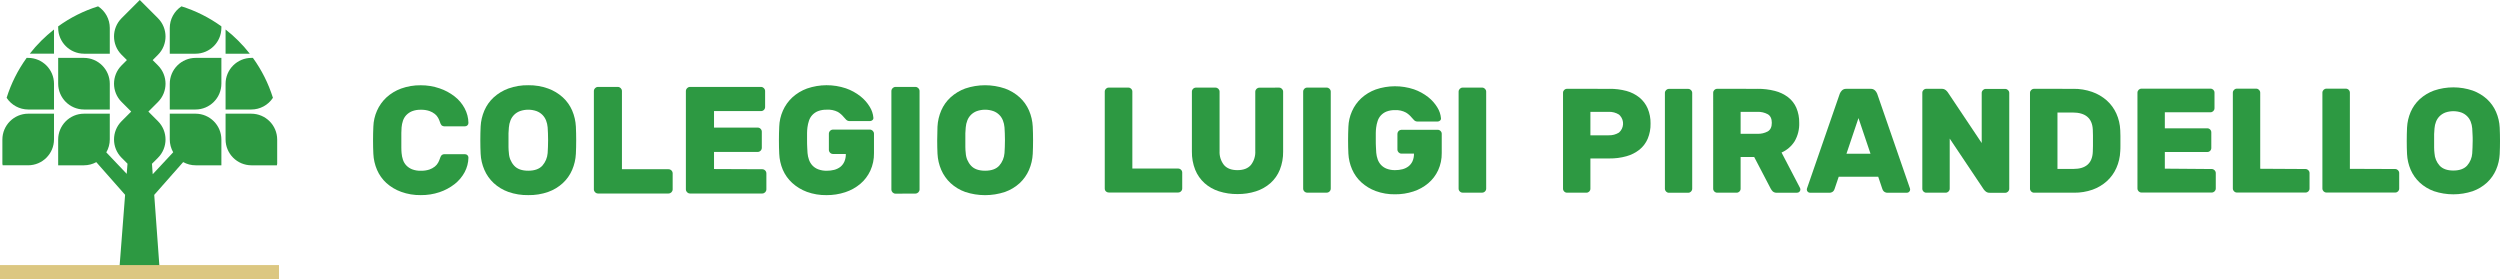 <?xml version="1.0" encoding="UTF-8"?>
<svg id="Capa_1" data-name="Capa 1" xmlns="http://www.w3.org/2000/svg" viewBox="0 0 3445.09 384.46">
  <defs>
    <style>
      .cls-1 {
        fill: #2d9942;
      }

      .cls-2 {
        fill: none;
      }

      .cls-3 {
        fill: #dcc781;
      }
    </style>
  </defs>
  <path class="cls-2" d="M3.28,225.57v-33.24c.02-19.68,15.97-35.64,35.66-35.66h35.48v35.47c-.02,19.68-15.97,35.64-35.66,35.66H3.68M36.71,79.75h2.04c19.7.01,35.67,15.98,35.67,35.68v35.47h-35.48c-12.02,0-23.22-6.06-29.81-16.12M74.42,40.64v33.36h-33.38M135.18,8.73c10.05,6.58,16.11,17.79,16.12,29.81v35.47h-35.47c-19.68-.02-35.64-15.97-35.66-35.66v-2.03M163.64,382.29l8.8-113.86-39.7-45c-5.23,2.87-11.1,4.37-17.07,4.36h-35.5v-35.47c.02-19.68,15.97-35.64,35.66-35.66h35.47v35.47c0,6.27-1.65,12.43-4.8,17.85l28.14,29.61,1.08-14.01-8.16-8.16c-13.9-13.93-13.9-36.48,0-50.41l13.23-13.23-13.23-13.24c-13.9-13.93-13.9-36.48,0-50.41l7.31-7.31-7.31-7.31c-13.9-13.93-13.9-36.48,0-50.41L192.63,0M80.17,79.77h35.47c19.68.02,35.64,15.97,35.66,35.66v35.47h-35.47c-19.69-.02-35.64-15.98-35.66-35.67v-35.46Z"/>
  <path class="cls-2" d="M192.63,0h0l25.07,25.08c13.9,13.93,13.9,36.48,0,50.41l-7.31,7.31,7.31,7.31c13.9,13.93,13.9,36.48,0,50.41l-13.23,13.24,13.23,13.23c13.9,13.93,13.9,36.48,0,50.41l-8.28,8.33,1.05,14.4,28.21-30.26c-3.1-5.39-4.73-11.5-4.72-17.72v-35.49h35.47c19.68.02,35.64,15.97,35.66,35.66v35.47h-35.47c-6.02,0-11.95-1.52-17.21-4.44l-39.86,45.17,8.32,113.87M305.08,36.31v2.03c-.02,19.68-15.97,35.64-35.66,35.66h-35.47v-35.47c0-12.02,6.06-23.22,16.12-29.81M344.21,74.01h-33.36v-33.36M376.11,134.78c-6.58,10.05-17.79,16.11-29.81,16.12h-35.45v-35.47c.02-19.68,15.97-35.63,35.65-35.66h2.04M381.57,227.82h-35.07c-19.68-.02-35.64-15.97-35.66-35.66v-35.49h35.47c19.68.02,35.64,15.97,35.66,35.66v33.24M305.08,115.23c-.02,19.68-15.97,35.64-35.66,35.66h-35.47v-35.46c.02-19.68,15.97-35.64,35.66-35.66h35.47v35.46Z"/>
  <path class="cls-1" d="M115.83,74.01h35.47v-35.47c0-12.02-6.06-23.22-16.12-29.81-19.7,6.17-38.28,15.48-55.01,27.58v2.03c.02,19.68,15.97,35.64,35.66,35.66Z"/>
  <path class="cls-1" d="M233.95,38.54v35.47h35.47c19.68-.02,35.64-15.97,35.66-35.66v-2.03c-16.73-12.1-35.3-21.42-55.01-27.58-10.05,6.58-16.11,17.79-16.12,29.81Z"/>
  <path class="cls-1" d="M344.21,74.01c-9.72-12.44-20.92-23.64-33.36-33.36v33.36h33.36Z"/>
  <path class="cls-1" d="M74.42,40.64c-12.44,9.72-23.65,20.92-33.38,33.36h33.38v-33.36Z"/>
  <path class="cls-1" d="M115.83,150.9h35.47v-35.47c-.02-19.68-15.97-35.64-35.66-35.66h-35.47v35.46c.02,19.69,15.97,35.64,35.66,35.67Z"/>
  <path class="cls-1" d="M233.95,115.43v35.47h35.47c19.69-.02,35.64-15.98,35.66-35.67v-35.46h-35.47c-19.68.02-35.64,15.97-35.66,35.66Z"/>
  <path class="cls-1" d="M310.85,115.43v35.47h35.47c12.01-.01,23.21-6.07,29.79-16.12-6.17-19.7-15.48-38.28-27.58-55.01h-2.03c-19.68.03-35.63,15.98-35.65,35.66Z"/>
  <path class="cls-1" d="M38.94,150.9h35.48v-35.47c-.02-19.69-15.98-35.64-35.67-35.66h-2.04c-12.09,16.73-21.41,35.31-27.58,55.01,6.58,10.05,17.79,16.11,29.81,16.12Z"/>
  <path class="cls-1" d="M252.4,223.35c5.27,2.92,11.19,4.45,17.21,4.44h35.47v-35.47c-.02-19.68-15.97-35.64-35.66-35.66h-35.47v35.47c0,6.22,1.62,12.33,4.72,17.72l-28.22,30.26-1.05-14.4,8.28-8.28c13.9-13.93,13.9-36.48,0-50.41l-13.23-13.23,13.23-13.24c13.9-13.93,13.9-36.48,0-50.41l-7.31-7.31,7.31-7.31c13.9-13.93,13.9-36.48,0-50.41L192.63,0h0l-25.08,25.08c-13.9,13.93-13.9,36.48,0,50.41l7.31,7.31-7.31,7.31c-13.9,13.93-13.9,36.48,0,50.41l13.23,13.24-13.23,13.23c-13.9,13.93-13.9,36.48,0,50.41l8.16,8.16-1.08,14.01-28.14-29.61c3.15-5.42,4.81-11.58,4.8-17.85v-35.45h-35.47c-19.68.02-35.64,15.97-35.66,35.66v35.47h35.47c5.97,0,11.84-1.49,17.07-4.36l39.7,45-8.8,113.86c9.45,1.43,19.13,1.38,28.99,1.38s19.01.1,28.22-1.26l-8.27-113.87,39.86-45.17Z"/>
  <path class="cls-1" d="M346.32,156.67h-35.47v35.47c.02,19.68,15.97,35.63,35.65,35.66h35.07c.14-.74.27-1.48.4-2.22v-33.24c-.02-19.68-15.97-35.63-35.65-35.66Z"/>
  <path class="cls-1" d="M74.42,192.13v-35.47h-35.48c-19.68.02-35.64,15.97-35.66,35.66v33.24c.13.74.26,1.48.4,2.22h35.07c19.69-.01,35.65-15.97,35.67-35.66Z"/>
  <rect class="cls-3" y="365.24" width="384.46" height="19.22"/>
  <path class="cls-1" d="M553.39,175.57c-.17,1.83-.25,4.36-.33,7.58s0,6.55,0,9.99v10.11c0,3.3.17,5.86.33,7.66.25,3.16.88,6.27,1.89,9.27.96,2.89,2.53,5.55,4.61,7.77,2.25,2.34,4.98,4.17,8,5.36,3.83,1.44,7.9,2.12,11.99,2,4,.11,7.99-.45,11.8-1.67,2.73-.94,5.28-2.33,7.55-4.11,1.84-1.47,3.38-3.29,4.53-5.36.96-1.78,1.77-3.64,2.42-5.55.44-1.73,1.24-3.34,2.33-4.75,1.36-1.08,3.1-1.58,4.83-1.36h27.57c2.55.02,4.61,2.09,4.61,4.64-.11,7.05-1.91,13.97-5.25,20.18-3.43,6.38-8.16,11.97-13.88,16.41-6.24,4.84-13.25,8.59-20.74,11.1-8.3,2.77-17.01,4.13-25.76,4.03-9.2.15-18.36-1.37-27.01-4.5-7.53-2.7-14.47-6.83-20.43-12.16-5.54-5.08-9.94-11.28-12.91-18.18-3-6.99-4.71-14.47-5.05-22.07-.28-5.76-.42-11.93-.42-18.52s.14-12.91.42-18.96c.24-7.59,1.95-15.06,5.05-21.99,3.03-6.86,7.42-13.04,12.91-18.16,5.89-5.39,12.79-9.57,20.29-12.3,8.7-3.13,17.88-4.66,27.12-4.53,8.77-.05,17.49,1.37,25.79,4.22,7.49,2.5,14.5,6.26,20.74,11.1,5.74,4.43,10.47,10.02,13.88,16.41,3.34,6.21,5.14,13.13,5.25,20.18.02,1.23-.47,2.42-1.36,3.28-.85.87-2.03,1.36-3.25,1.36h-27.57c-1.73.2-3.46-.29-4.83-1.36-1.1-1.4-1.89-3.02-2.33-4.75-.64-1.92-1.45-3.78-2.42-5.55-1.14-2.07-2.68-3.89-4.53-5.36-2.27-1.78-4.82-3.17-7.55-4.11-3.81-1.23-7.8-1.8-11.8-1.69-4.09-.12-8.16.56-11.99,2-3.02,1.21-5.74,3.05-8,5.39-2.08,2.23-3.65,4.88-4.61,7.77-.99,2.97-1.63,6.04-1.89,9.16Z"/>
  <path class="cls-1" d="M1623.56,232.27c1.48,0,2.9.6,3.93,1.66,1.08,1.02,1.69,2.44,1.66,3.93v21.83c.02,1.49-.58,2.91-1.66,3.93-1.03,1.07-2.45,1.67-3.93,1.66h-95.73c-1.41.02-2.77-.51-3.79-1.47-1.06-1.03-1.65-2.45-1.64-3.93V126.17c0-3.01,2.44-5.46,5.46-5.46h27.1c3.01,0,5.46,2.44,5.46,5.46v106.1h63.15Z"/>
  <path class="cls-1" d="M1762.74,120.74c2.97.1,5.36,2.49,5.46,5.46v82.53c.16,8.62-1.39,17.19-4.56,25.22-2.83,7.04-7.25,13.33-12.91,18.39-5.8,5.09-12.6,8.92-19.95,11.27-8.22,2.63-16.81,3.92-25.43,3.82-8.7.11-17.36-1.18-25.65-3.82-7.33-2.32-14.09-6.16-19.84-11.27-5.61-5.09-9.99-11.37-12.83-18.39-3.16-8.02-4.71-16.59-4.56-25.22v-82.42c0-1.48.6-2.9,1.66-3.93,1.03-1.06,2.45-1.65,3.93-1.64h27.1c2.97.1,5.36,2.49,5.46,5.46v81.79c-.41,7.01,1.76,13.92,6.11,19.43,4.06,4.69,10.22,7.04,18.5,7.04s14.45-2.35,18.5-7.04c4.34-5.51,6.51-12.43,6.09-19.43v-81.68c.1-3.02,2.57-5.43,5.59-5.46l27.32-.11Z"/>
  <path class="cls-1" d="M2217.83,122.41c7.95-.1,15.87.89,23.55,2.94,6.49,1.76,12.54,4.83,17.8,9.02,4.93,4.03,8.82,9.19,11.34,15.04,2.79,6.59,4.15,13.7,4,20.85.17,7.23-1.19,14.42-4,21.09-2.51,5.83-6.4,10.95-11.34,14.94-5.28,4.15-11.33,7.21-17.8,8.99-7.66,2.15-15.6,3.18-23.55,3.08h-26.2v41.76c0,2.98-2.42,5.4-5.4,5.4h-26.93c-2.98,0-5.4-2.42-5.4-5.4V127.79c0-2.98,2.42-5.4,5.4-5.4l58.53.03ZM2191.63,186.45h25.17c5.02.19,9.97-1.13,14.23-3.78,6.84-5.98,7.54-16.37,1.56-23.21-.48-.55-1-1.07-1.56-1.56-4.26-2.66-9.22-3.97-14.23-3.78h-25.17v32.33Z"/>
  <path class="cls-1" d="M2299.7,265.65c-2.94-.1-5.3-2.46-5.4-5.4V127.89c.1-2.94,2.46-5.3,5.4-5.4h26.82c2.94.1,5.3,2.46,5.4,5.4v132.35c-.1,2.94-2.46,5.3-5.4,5.4h-26.82Z"/>
  <path class="cls-1" d="M662.33,174.48c.37-7.65,2.12-15.18,5.16-22.21,2.96-6.86,7.33-13.02,12.83-18.07,5.89-5.34,12.75-9.48,20.21-12.22,8.79-3.16,18.09-4.69,27.43-4.53,9.31-.15,18.58,1.39,27.35,4.53,7.5,2.71,14.39,6.86,20.29,12.22,5.51,5.05,9.89,11.21,12.85,18.07,3.02,7.04,4.76,14.56,5.14,22.21.28,6.03.42,12.34.42,18.91s-.14,12.74-.42,18.52c-.37,7.65-2.11,15.17-5.14,22.21-2.98,6.9-7.35,13.1-12.85,18.21-5.87,5.39-12.77,9.54-20.29,12.19-8.79,3.06-18.04,4.53-27.35,4.36-9.33.17-18.62-1.32-27.43-4.41-7.49-2.67-14.36-6.81-20.21-12.19-5.49-5.12-9.86-11.32-12.83-18.21-3.05-7.03-4.8-14.56-5.16-22.21-.28-5.76-.42-11.93-.42-18.52s.14-12.87.42-18.85ZM754.69,210.85c0-2.53.28-5.33.42-8.33s.19-6.25.19-9.47,0-6.33-.19-9.36c-.19-3.03-.31-5.72-.42-8.11-.25-3.31-1-6.57-2.22-9.66-1.16-2.87-2.87-5.49-5.05-7.69-2.31-2.27-5.07-4.02-8.11-5.14-7.35-2.55-15.35-2.55-22.71,0-6.02,2.18-10.81,6.86-13.13,12.83-1.23,3.09-1.98,6.35-2.22,9.66-.28,2.39-.47,5.11-.53,8.11-.06,3,0,6.14,0,9.36v9.47c0,3.08.25,5.89.53,8.33.33,6.49,2.9,12.66,7.27,17.46,4.28,4.65,10.75,6.96,19.43,6.94,8.69,0,15.16-2.3,19.43-6.94,4.27-4.85,6.83-10.96,7.3-17.41v-.06Z"/>
  <path class="cls-1" d="M921.26,233.2c1.51,0,2.95.61,4,1.69,1.08,1.05,1.69,2.49,1.69,4v22.21c-.12,3.07-2.62,5.51-5.69,5.55h-97.33c-3.02-.1-5.45-2.53-5.55-5.55V125.32c.1-3.02,2.53-5.45,5.55-5.55h27.57c3.02.1,5.45,2.53,5.55,5.55v107.88h64.21Z"/>
  <path class="cls-1" d="M1050.41,233.2c1.51,0,2.95.61,4,1.69,1.08,1.05,1.69,2.49,1.69,4v22.21c-.11,3.02-2.53,5.44-5.55,5.55h-99.83c-3.02-.11-5.44-2.53-5.55-5.55V125.32c.11-3.02,2.53-5.44,5.55-5.55h98.08c3.02.1,5.45,2.53,5.55,5.55v22.21c0,3.07-2.49,5.55-5.55,5.55h-64.85v22.74h60.16c1.5,0,2.95.59,4,1.67,1.08,1.05,1.69,2.49,1.69,4v22.21c0,1.51-.61,2.95-1.69,4-1.05,1.08-2.49,1.69-4,1.69h-60.16v23.54l66.46.28Z"/>
  <path class="cls-1" d="M1139.2,151.16c-4.09-.12-8.16.56-11.99,2-2.99,1.19-5.69,3.03-7.88,5.39-2.05,2.24-3.59,4.89-4.53,7.77-1.01,3-1.72,6.1-2.11,9.24-.32,2.51-.5,5.04-.53,7.58v9.99c0,3.44,0,6.8.22,10.11s.28,5.86.42,7.66c.26,3.16.93,6.28,2,9.27,1.01,2.88,2.58,5.52,4.64,7.77,2.22,2.38,4.95,4.21,8,5.36,3.8,1.42,7.83,2.1,11.88,2,3.47.02,6.93-.4,10.3-1.25,3.01-.78,5.84-2.14,8.33-4,2.39-1.92,4.29-4.37,5.55-7.16,1.48-3.37,2.19-7.03,2.08-10.72h-17.66c-1.51.02-2.96-.59-4-1.69-1.08-1.05-1.69-2.49-1.69-4v-22.21c0-1.51.61-2.95,1.69-4,1.05-1.08,2.49-1.69,4-1.69h50.92c3.02.11,5.44,2.53,5.55,5.55v26.93c.13,8.34-1.59,16.6-5.05,24.18-3.25,7.01-7.99,13.22-13.88,18.21-6.11,5.1-13.14,8.98-20.71,11.44-8.31,2.72-17.02,4.07-25.76,4-9.21.15-18.37-1.37-27.04-4.5-7.49-2.77-14.38-6.95-20.29-12.33-5.55-5.08-9.96-11.28-12.94-18.18-2.93-6.96-4.59-14.39-4.91-21.93-.28-5.76-.42-11.93-.42-18.52,0-6.59.14-12.91.42-18.96.25-7.59,1.97-15.05,5.05-21.99,3.04-6.88,7.44-13.07,12.94-18.21,5.9-5.39,12.79-9.57,20.29-12.3,17.36-5.98,36.2-6.07,53.61-.25,7.23,2.51,13.98,6.2,19.99,10.94,5.12,4.01,9.46,8.92,12.83,14.49,2.85,4.55,4.58,9.7,5.05,15.05.16,1.23-.31,2.46-1.25,3.28-.91.86-2.11,1.35-3.36,1.36h-27.98c-1.84.1-3.64-.59-4.94-1.89-1.19-1.28-2.36-2.53-3.47-3.8-2.24-2.76-4.95-5.11-8-6.94-4.75-2.38-10.05-3.44-15.35-3.05Z"/>
  <path class="cls-1" d="M1234.06,266.88c-3.07-.04-5.57-2.48-5.69-5.55V125.32c.12-3.07,2.62-5.51,5.69-5.55h27.57c3.02.11,5.44,2.53,5.55,5.55v135.87c-.11,3.02-2.53,5.44-5.55,5.55l-27.57.14Z"/>
  <path class="cls-1" d="M1291.89,174.48c.38-7.65,2.13-15.17,5.16-22.21,2.96-6.85,7.33-13.01,12.83-18.07,5.89-5.34,12.75-9.48,20.21-12.22,17.76-6.03,37.01-6.03,54.77,0,7.5,2.72,14.4,6.87,20.32,12.22,5.5,5.06,9.88,11.22,12.85,18.07,3.02,7.04,4.76,14.56,5.14,22.21.28,6.03.42,12.34.42,18.91s-.14,12.74-.42,18.52c-.37,7.65-2.11,15.17-5.14,22.21-2.98,6.89-7.34,13.09-12.83,18.21-5.89,5.39-12.8,9.53-20.32,12.19-17.78,5.89-36.99,5.89-54.77,0-7.49-2.67-14.36-6.81-20.21-12.19-5.48-5.12-9.85-11.32-12.83-18.21-3.04-7.03-4.79-14.56-5.16-22.21-.28-5.76-.42-11.93-.42-18.52s.13-12.89.39-18.91ZM1384.25,210.85c.13-2.52.27-5.29.42-8.33,0-3.08.19-6.25.19-9.47s0-6.33-.19-9.36-.28-5.72-.42-8.11c-.25-3.31-1-6.57-2.22-9.66-2.33-5.97-7.13-10.65-13.16-12.83-7.35-2.55-15.35-2.55-22.71,0-6.02,2.18-10.81,6.86-13.13,12.83-1.23,3.09-1.98,6.35-2.22,9.66-.28,2.39-.44,5.11-.53,8.11s0,6.14,0,9.36v9.47c0,3.08.25,5.89.53,8.33.33,6.49,2.9,12.66,7.27,17.46,4.28,4.65,10.75,6.96,19.43,6.94,8.69,0,15.16-2.3,19.43-6.94,4.27-4.85,6.83-10.96,7.3-17.41v-.06Z"/>
  <path class="cls-1" d="M1801.38,265.48c-1.48,0-2.9-.6-3.93-1.66-1.06-1.03-1.65-2.45-1.64-3.93V126.17c0-3.01,2.44-5.46,5.46-5.46h27.1c2.97.1,5.36,2.49,5.46,5.46v133.72c0,1.48-.6,2.9-1.66,3.93-1.03,1.07-2.45,1.67-3.93,1.66h-26.85Z"/>
  <path class="cls-1" d="M1922.47,151.74c-4.02-.12-8.02.55-11.79,1.96-2.95,1.16-5.6,2.97-7.75,5.29-2.02,2.2-3.53,4.8-4.45,7.64-.99,2.95-1.69,6-2.07,9.09-.32,2.47-.49,4.96-.52,7.45v9.82c0,3.38,0,6.69.22,9.93.22,3.25.27,5.76.41,7.53.26,3.11.92,6.17,1.96,9.12.99,2.83,2.54,5.43,4.56,7.64,2.18,2.33,4.87,4.14,7.86,5.27,3.73,1.4,7.7,2.07,11.68,1.96,3.41.02,6.82-.39,10.12-1.23,2.96-.77,5.74-2.1,8.19-3.93,2.4-1.87,4.32-4.28,5.59-7.04,1.45-3.32,2.15-6.91,2.05-10.53h-17.36c-3.02-.12-5.42-2.57-5.46-5.59v-21.83c.11-2.97,2.49-5.35,5.46-5.46h50.02c1.48,0,2.9.6,3.93,1.66,1.08,1.02,1.69,2.44,1.66,3.93v26.47c.13,8.19-1.57,16.31-4.97,23.77-3.19,6.88-7.84,12.99-13.65,17.88-6,5.02-12.91,8.85-20.36,11.27-8.17,2.68-16.73,4-25.33,3.93-9.06.16-18.07-1.35-26.58-4.45-7.37-2.7-14.14-6.81-19.95-12.09-5.45-5-9.78-11.09-12.72-17.88-2.98-6.84-4.7-14.16-5.08-21.61-.27-5.64-.41-11.71-.41-18.2s.14-12.7.41-18.61c.25-7.45,1.94-14.78,4.97-21.59,2.98-6.77,7.31-12.86,12.72-17.9,5.79-5.3,12.57-9.41,19.95-12.09,17.07-5.86,35.6-5.93,52.73-.22,7.09,2.49,13.73,6.12,19.65,10.75,5.03,3.96,9.3,8.8,12.61,14.27,2.8,4.47,4.5,9.54,4.97,14.79.15,1.2-.31,2.4-1.23,3.19-.89.87-2.08,1.36-3.33,1.36h-27.62c-1.81.1-3.59-.58-4.86-1.88-1.17-1.23-2.32-2.46-3.41-3.71-2.2-2.71-4.86-5.02-7.86-6.82-4.6-2.44-9.78-3.59-14.98-3.33Z"/>
  <path class="cls-1" d="M2015.61,265.48c-1.48,0-2.9-.6-3.93-1.66-1.08-1.02-1.69-2.44-1.66-3.93V126.17c.1-2.97,2.49-5.36,5.46-5.46h27.07c2.97.1,5.36,2.49,5.46,5.46v133.72c.02,1.49-.58,2.91-1.66,3.93-1.03,1.07-2.45,1.67-3.93,1.66h-26.8Z"/>
  <path class="cls-1" d="M2421.68,122.41c8.14-.11,16.26.85,24.15,2.86,6.54,1.63,12.7,4.55,18.1,8.59,5,3.83,8.95,8.87,11.48,14.64,2.77,6.57,4.13,13.64,3.97,20.77.34,8.92-1.86,17.75-6.35,25.47-4.32,6.83-10.59,12.21-17.99,15.45l25.36,48.62c.38.7.59,1.48.62,2.27,0,1.19-.47,2.33-1.32,3.16-.83.86-1.99,1.34-3.19,1.32h-27.82c-2.11.22-4.22-.45-5.83-1.84-1.04-1.11-1.95-2.35-2.7-3.67l-22.8-43.68h-18.72v43.76c0,2.98-2.42,5.4-5.4,5.4h-27.01c-2.98,0-5.4-2.42-5.4-5.4V127.79c0-2.98,2.42-5.4,5.4-5.4l55.45.03ZM2398.64,184.4h23.15c4.94.19,9.85-.94,14.21-3.27,3.75-2.2,5.62-6.15,5.62-11.86s-1.86-9.7-5.62-11.88c-4.36-2.33-9.27-3.46-14.21-3.27h-23.15v30.28Z"/>
  <path class="cls-1" d="M2577.61,122.41c2.3-.18,4.57.64,6.24,2.24,1.29,1.28,2.3,2.82,2.97,4.51l44.62,128.92c.45.97.72,2.01.81,3.08-.01,2.48-2.03,4.48-4.51,4.48h-25.77c-2.1.2-4.19-.42-5.83-1.73-1.01-.91-1.75-2.08-2.16-3.38l-5.73-16.99h-54.43l-5.75,16.99c-.39,1.3-1.13,2.46-2.13,3.38-1.65,1.31-3.74,1.93-5.83,1.73h-25.79c-2.47-.01-4.47-2.01-4.48-4.48.09-1.07.36-2.11.81-3.08l44.62-128.92c.67-1.69,1.68-3.23,2.97-4.51,1.66-1.6,3.94-2.42,6.24-2.24h33.14ZM2544.49,211.84h33.14l-16.58-49.13-16.56,49.13Z"/>
  <path class="cls-1" d="M2741.94,265.65c-2.04.12-4.04-.54-5.62-1.84-1.02-.83-1.93-1.79-2.7-2.86l-46.84-69.98v69.17c-.1,2.99-2.54,5.37-5.54,5.4h-26.82c-2.98,0-5.4-2.42-5.4-5.4V127.79c0-2.98,2.42-5.4,5.4-5.4h21.28c2.04-.1,4.05.55,5.65,1.84,1.03.82,1.94,1.79,2.7,2.86l46.81,70.01v-69.17c.1-2.94,2.46-5.3,5.4-5.4h27.01c2.99.03,5.44,2.41,5.54,5.4v132.35c-.1,2.99-2.54,5.37-5.54,5.4l-21.34-.03Z"/>
  <path class="cls-1" d="M2857.16,122.41c8.77-.12,17.49,1.3,25.77,4.19,7.42,2.58,14.27,6.57,20.18,11.75,5.65,5.04,10.18,11.22,13.29,18.12,3.26,7.25,5.09,15.07,5.4,23.01.14,2.86.22,5.4.22,7.89v13.51c0,2.32,0,4.83-.22,7.56-.32,7.98-2.15,15.83-5.4,23.12-3.04,6.84-7.46,12.98-12.99,18.02-5.75,5.18-12.46,9.18-19.74,11.78-8.22,2.88-16.87,4.3-25.58,4.19h-55.15c-2.99-.03-5.44-2.41-5.54-5.4V127.79c.1-2.99,2.54-5.37,5.54-5.4l54.24.03ZM2883.96,178.57c-.81-15.68-10.08-23.53-27.82-23.53h-20.88v77.76h21.91c17.18,0,26.11-7.84,26.79-23.53.14-2.86.22-5.56.22-8.1v-14.5c0-2.46-.08-5.13-.22-8.1Z"/>
  <path class="cls-1" d="M3047.88,232.91c2.99.04,5.42,2.41,5.54,5.4v21.61c-.1,2.99-2.54,5.37-5.54,5.4h-96.99c-2.94-.1-5.3-2.46-5.4-5.4V127.57c.1-2.94,2.46-5.3,5.4-5.4h95.37c2.98,0,5.4,2.42,5.4,5.4v21.61c-.03,2.99-2.41,5.44-5.4,5.54h-63.04v22.09h58.53c1.47-.02,2.88.58,3.89,1.65,1.04,1.02,1.63,2.43,1.62,3.89v21.61c0,1.46-.58,2.87-1.62,3.89-1.02,1.04-2.43,1.63-3.89,1.62h-58.53v22.93l64.66.51Z"/>
  <path class="cls-1" d="M3177.23,232.91c2.94.1,5.3,2.46,5.4,5.4v21.61c0,2.98-2.42,5.4-5.4,5.4h-94.75c-2.99-.03-5.44-2.41-5.54-5.4V127.57c.1-2.99,2.54-5.37,5.54-5.4h26.79c2.94.1,5.3,2.46,5.4,5.4v104.99l62.56.35Z"/>
  <path class="cls-1" d="M3300.78,232.91c2.94.1,5.3,2.46,5.4,5.4v21.61c0,2.98-2.42,5.4-5.4,5.4h-94.89c-2.99-.03-5.44-2.41-5.54-5.4V127.57c.1-2.99,2.54-5.37,5.54-5.4h26.79c1.46,0,2.87.58,3.89,1.62,1.05,1.02,1.65,2.42,1.65,3.89v104.99l62.56.24Z"/>
  <path class="cls-1" d="M3316.99,175.86c.36-7.44,2.05-14.76,5-21.61,2.89-6.67,7.14-12.67,12.48-17.61,5.73-5.18,12.41-9.21,19.66-11.86,17.29-5.87,36.03-5.87,53.32,0,7.29,2.64,13.99,6.66,19.74,11.86,5.34,4.94,9.59,10.94,12.48,17.61,2.95,6.84,4.66,14.16,5.02,21.61.27,5.86.41,12.02.41,18.42s-.14,12.42-.41,18.02c-.37,7.45-2.07,14.76-5.02,21.61-2.9,6.69-7.14,12.72-12.48,17.69-5.71,5.25-12.43,9.29-19.74,11.88-17.31,5.73-36.01,5.73-53.32,0-7.28-2.61-13.97-6.65-19.66-11.88-5.33-4.97-9.58-11-12.48-17.69-2.95-6.84-4.64-14.16-5-21.61-.3-5.59-.41-11.61-.41-18.02s.14-12.61.41-18.42ZM3406.82,211.27c.14-2.47.28-5.17.41-8.1.14-3,.22-6.08.22-9.21s0-6.19-.22-9.1c-.22-2.92-.27-5.56-.41-7.89-.23-3.23-.96-6.41-2.16-9.43-1.11-2.8-2.78-5.33-4.92-7.45-2.25-2.2-4.92-3.91-7.86-5.02-7.16-2.45-14.93-2.45-22.09,0-2.95,1.11-5.63,2.82-7.89,5.02-2.13,2.12-3.81,4.66-4.92,7.45-1.2,3.01-1.93,6.19-2.16,9.43-.27,2.32-.43,4.94-.51,7.89s0,5.97,0,9.1v9.21c0,3,.24,5.73.51,8.1.35,6.3,2.85,12.3,7.08,16.99,4.16,4.48,10.45,6.75,18.91,6.75s14.72-2.27,18.91-6.75c4.18-4.75,6.69-10.73,7.13-17.04l-.03.05Z"/>
</svg>